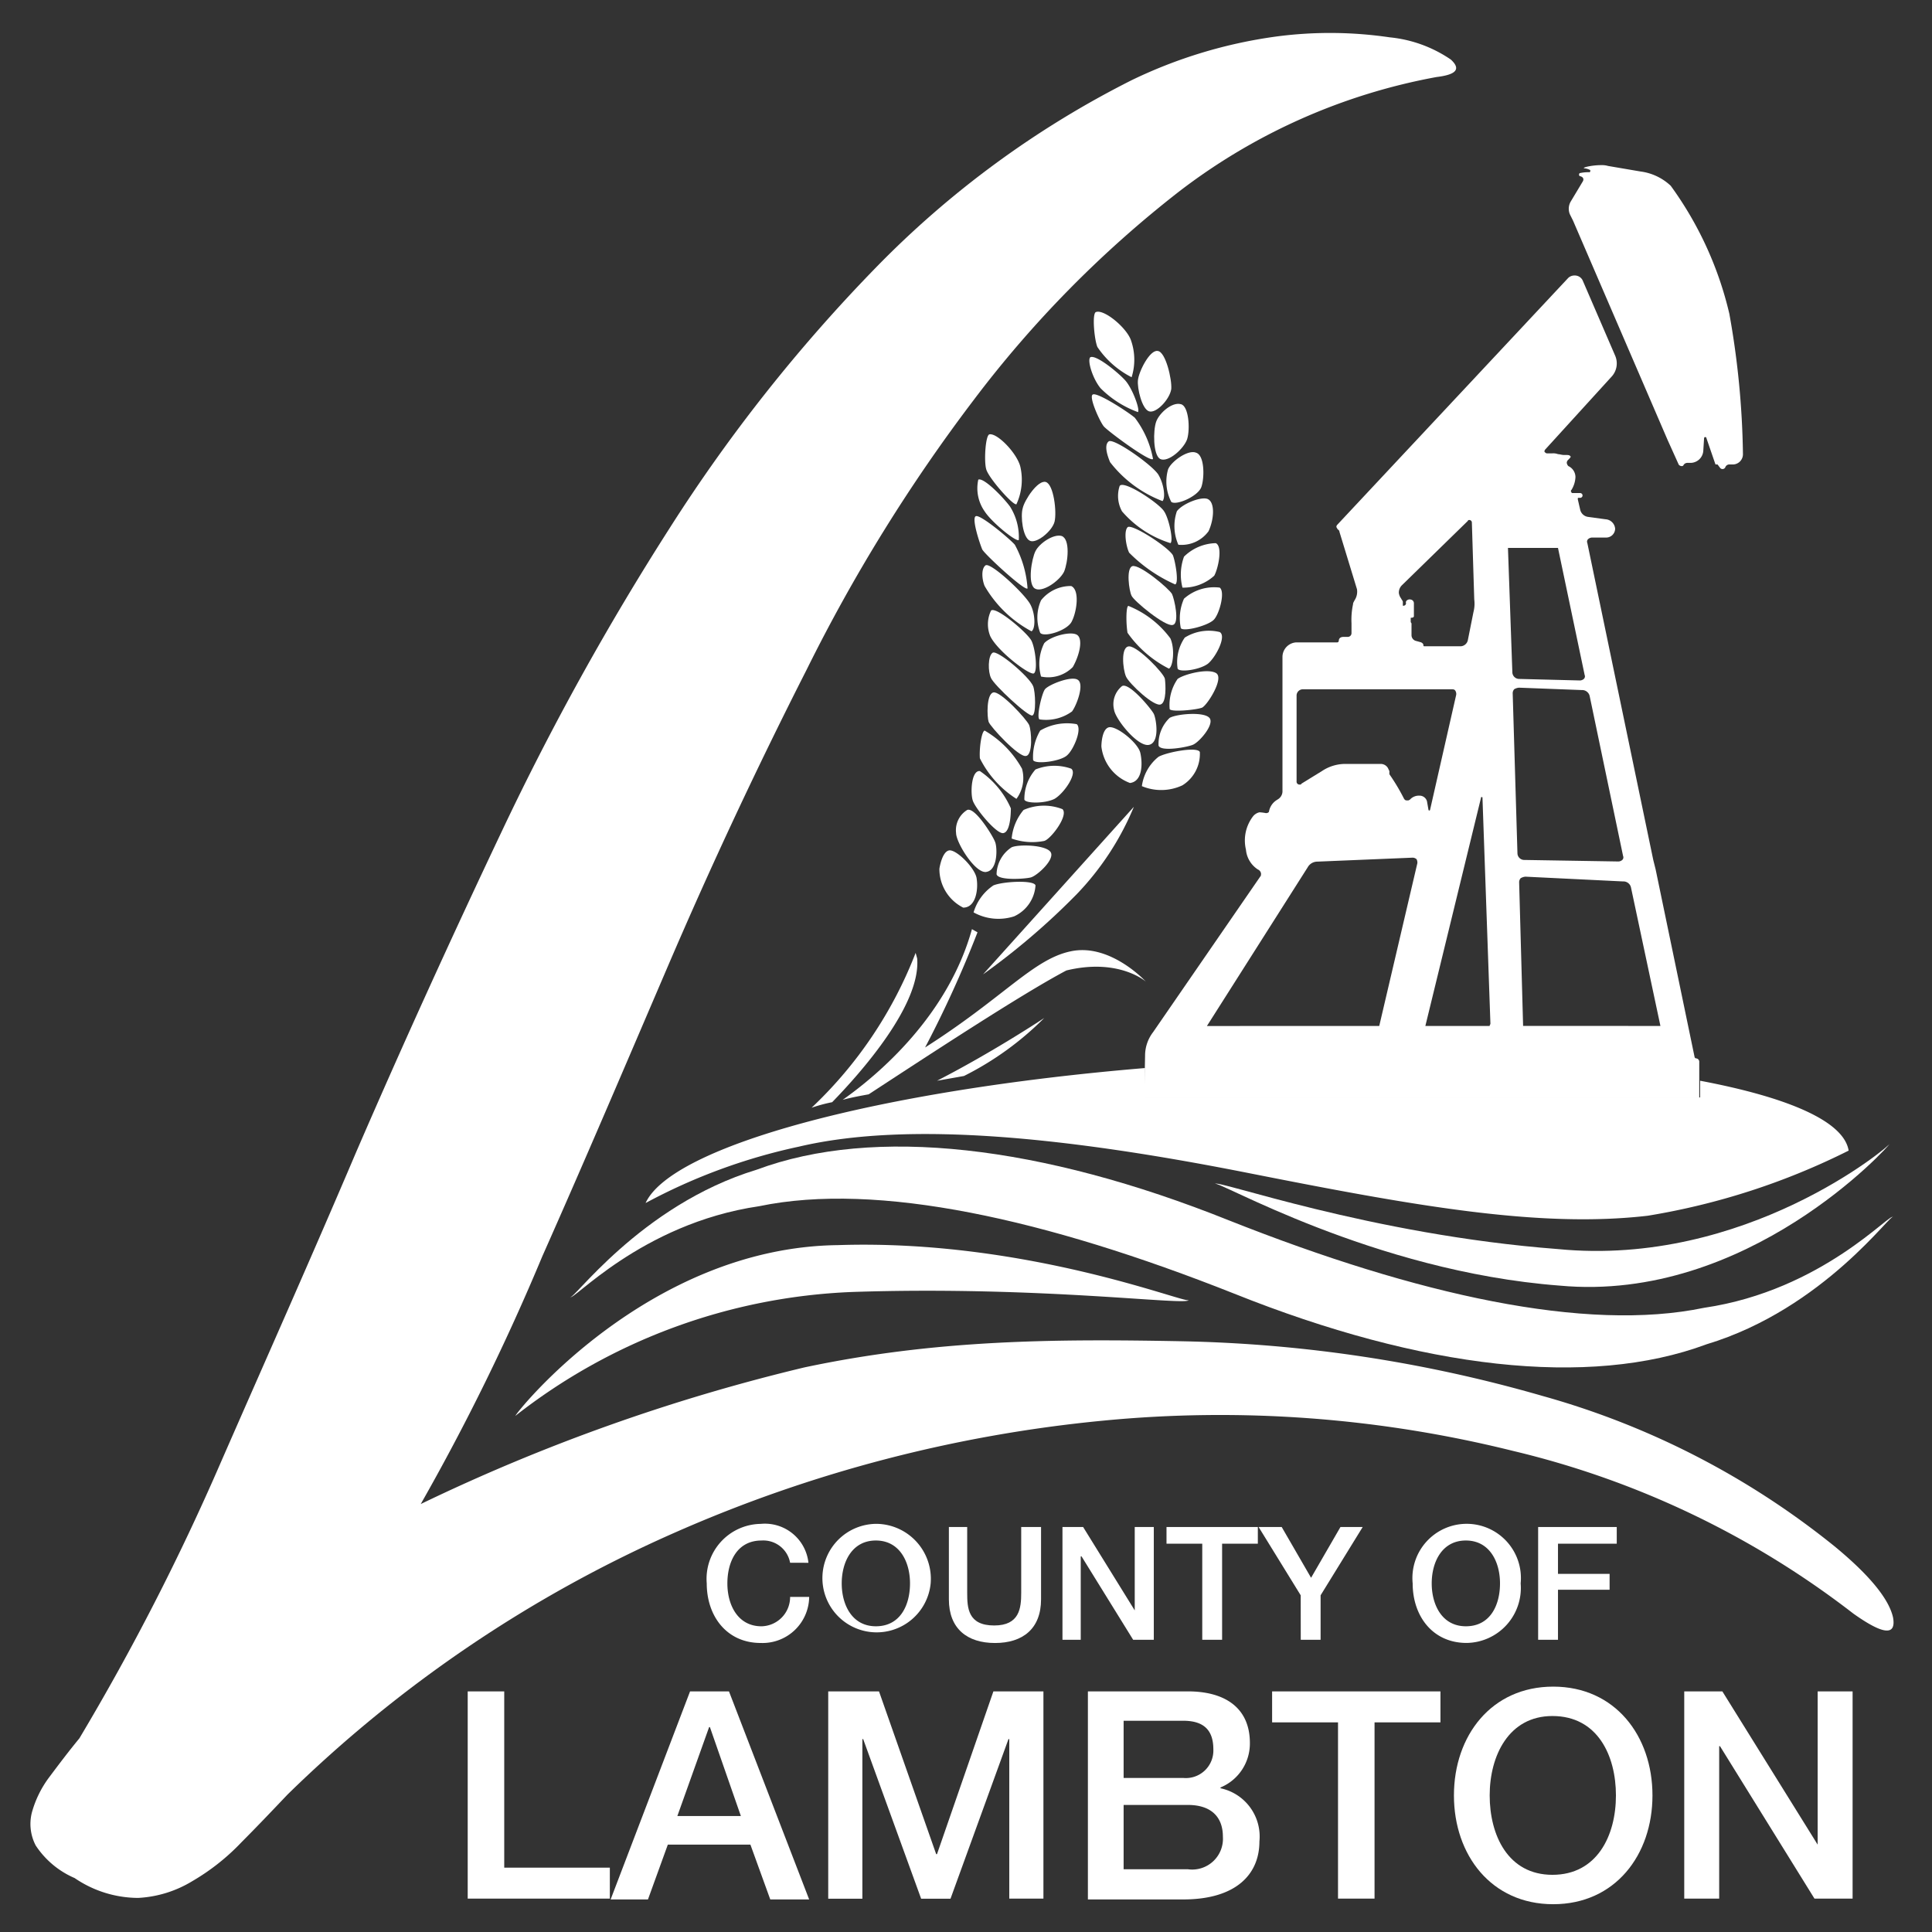 <svg xmlns="http://www.w3.org/2000/svg" xmlns:xlink="http://www.w3.org/1999/xlink" width="125.555" height="125.555" viewBox="0 0 125.555 125.555"><rect x="0" y="0" width="125.555" height="125.555" fill="#333333" stroke="none"/><defs><clipPath id="a"><rect width="125.555" height="125.555" fill="#fff"/></clipPath></defs><g clip-path="url(#a)"><g clip-path="url(#a)"><path d="M127.349,86.261c.258-.052.206-1.548.052-1.909-.258-.619-2.322-2.374-2.632-2.167s-.31,1.239-.1,1.651c.206.464,2.425,2.529,2.683,2.425" transform="translate(-60.262 -39.765)" fill="#fff"/></g><g clip-path="url(#a)"><path d="M130.944,98.582c.619-.361,1.5-1.651,1.084-1.961a3.28,3.28,0,0,0-2.322.052,2.9,2.9,0,0,0-.722,1.961c.1.258,1.342.258,1.961-.052" transform="translate(-62.413 -46.667)" fill="#fff"/></g><g clip-path="url(#a)"><path d="M130.078,93.44c.1.31,1.806.1,2.219-.31.413-.361.98-1.7.619-2.013a3.462,3.462,0,0,0-2.374.413,3.372,3.372,0,0,0-.464,1.909" transform="translate(-62.94 -44.054)" fill="#fff"/></g><g clip-path="url(#a)"><path d="M124.434,89.106c.1.31,1.961,2.322,2.425,2.219.464-.052.361-1.651.206-2.013s-1.858-2.219-2.322-2.116-.413,1.6-.31,1.909" transform="translate(-60.186 -42.197)" fill="#fff"/></g><g clip-path="url(#a)"><path d="M129.889,107.277A18.269,18.269,0,0,0,133.6,101.6l-9.8,10.889a46.174,46.174,0,0,0,6.089-5.212" transform="translate(-59.913 -49.169)" fill="#fff"/></g><g clip-path="url(#a)"><path d="M123.391,93.805a6.646,6.646,0,0,0,2.374,2.632,2.253,2.253,0,0,0,.361-1.961A6.544,6.544,0,0,0,123.7,92c-.206.052-.361,1.187-.31,1.806" transform="translate(-59.71 -44.522)" fill="#fff"/></g><g clip-path="url(#a)"><path d="M140.284,51.176c-.413-.361-2.477-1.7-2.735-1.5-.258.155.464,1.755.722,2.064s3.045,2.374,3.2,2.116a6.317,6.317,0,0,0-1.187-2.683" transform="translate(-66.54 -24.032)" fill="#fff"/></g><g clip-path="url(#a)"><path d="M129.512,103.744c.413-.1,1.6-1.651,1.187-2.064a3.3,3.3,0,0,0-2.529.052,3.356,3.356,0,0,0-.774,1.858,4,4,0,0,0,2.116.155" transform="translate(-61.651 -49.095)" fill="#fff"/></g><g clip-path="url(#a)"><path d="M124.612,76.866a2.047,2.047,0,0,0-.052,1.651c.464.98,2.58,2.58,2.838,2.425s.1-1.6-.155-2.116-2.322-2.271-2.632-1.961" transform="translate(-60.209 -37.182)" fill="#fff"/></g><g clip-path="url(#a)"><path d="M132.958,87.6c.31-.413.826-1.806.361-2.064-.413-.258-1.858.31-2.116.619-.206.258-.568,1.806-.361,1.961a2.877,2.877,0,0,0,2.116-.516" transform="translate(-63.291 -41.365)" fill="#fff"/></g><g clip-path="url(#a)"><path d="M123.912,71.18c-.31.258-.206.98-.052,1.342a7.716,7.716,0,0,0,3.045,2.941c.258-.155.258-1.084-.052-1.7-.31-.671-2.632-2.838-2.941-2.58" transform="translate(-59.87 -34.437)" fill="#fff"/></g><g clip-path="url(#a)"><path d="M139.464,55.568c-.31.258-.052.98.1,1.342a7.848,7.848,0,0,0,3.406,2.529c.206-.206.1-1.084-.258-1.7s-2.993-2.477-3.251-2.167" transform="translate(-67.423 -26.875)" fill="#fff"/></g><g clip-path="url(#a)"><path d="M125.488,108.346c.1.413,1.806.31,2.219.206s1.6-1.187,1.29-1.651-2.064-.516-2.529-.31a2.152,2.152,0,0,0-.981,1.755" transform="translate(-60.723 -51.529)" fill="#fff"/></g><g clip-path="url(#a)"><path d="M140.271,87.924c.1.619,1.548,2.425,2.271,2.271s.464-1.7.31-2.013-1.6-2.064-2.064-1.806a1.511,1.511,0,0,0-.516,1.548" transform="translate(-67.87 -41.789)" fill="#fff"/></g><g clip-path="url(#a)"><path d="M141.933,78.05a7.37,7.37,0,0,0,2.683,2.322c.258-.1.413-1.239.1-1.961a6.328,6.328,0,0,0-2.735-2.116c-.155.052-.155,1.135-.052,1.755" transform="translate(-68.654 -36.921)" fill="#fff"/></g><g clip-path="url(#a)"><path d="M139.164,91.587c-.464.155-.464,1.239-.464,1.239a2.873,2.873,0,0,0,1.858,2.374c.826-.1.826-1.29.671-1.961s-1.6-1.806-2.064-1.651" transform="translate(-67.124 -44.316)" fill="#fff"/></g><g clip-path="url(#a)"><path d="M145,75.109c.464-.1.1-1.7-.052-2.013-.206-.361-2.116-1.961-2.58-1.806-.413.155-.206,1.6-.052,1.909.1.31,2.219,2.064,2.683,1.909" transform="translate(-68.784 -34.496)" fill="#fff"/></g><g clip-path="url(#a)"><path d="M141.624,83.361c.206.464,1.858,2.013,2.271,1.806.361-.155.31-1.239.258-1.651-.052-.361-1.755-2.116-2.322-2.116s-.413,1.5-.206,1.961" transform="translate(-68.449 -39.394)" fill="#fff"/></g><g clip-path="url(#a)"><path d="M140.887,61.135a2.069,2.069,0,0,0,.155,1.651,6.841,6.841,0,0,0,3.148,2.064c.206-.155-.1-1.6-.413-2.064-.31-.516-2.632-2.064-2.89-1.651" transform="translate(-68.124 -29.553)" fill="#fff"/></g><g clip-path="url(#a)"><path d="M146.421,96.726a2.4,2.4,0,0,0,1.135-2.167c-.155-.361-2.116,0-2.683.31a2.94,2.94,0,0,0-1.084,1.909,3.248,3.248,0,0,0,2.632-.052" transform="translate(-69.582 -45.689)" fill="#fff"/></g><g clip-path="url(#a)"><path d="M141.873,66.372c-.258.258-.1,1.239.1,1.651a9.763,9.763,0,0,0,2.993,2.064c.258-.1,0-1.548-.155-1.909-.361-.568-2.683-2.064-2.941-1.806" transform="translate(-68.594 -32.107)" fill="#fff"/></g><g clip-path="url(#a)"><path d="M150.32,84.668c-.516-.361-2.116.052-2.529.361a2.968,2.968,0,0,0-.516,1.961c.1.206,1.755.052,2.116-.1.361-.206,1.393-1.858.929-2.219" transform="translate(-71.261 -40.907)" fill="#fff"/></g><g clip-path="url(#a)"><path d="M149.186,90.161c-.361-.413-2.116-.258-2.58,0a2.333,2.333,0,0,0-.722,1.806c.155.413,1.858.1,2.219-.052.413-.155,1.445-1.342,1.084-1.755" transform="translate(-70.592 -43.51)" fill="#fff"/></g><g clip-path="url(#a)"><path d="M150.987,79.5a2.959,2.959,0,0,0-2.271.361,2.815,2.815,0,0,0-.464,2.013c.1.258,1.393.1,1.961-.31.516-.413,1.238-1.806.774-2.064" transform="translate(-71.722 -38.425)" fill="#fff"/></g><g clip-path="url(#a)"><path d="M126.093,59.236a3.791,3.791,0,0,0,.258-2.425c-.206-.877-1.5-2.219-2.013-2.116-.258.052-.361,1.755-.206,2.271.155.568,1.755,2.374,1.961,2.271" transform="translate(-60.039 -26.467)" fill="#fff"/></g><g clip-path="url(#a)"><path d="M126.169,69.691a6.891,6.891,0,0,0-.826-2.838c-.361-.413-2.219-1.961-2.529-1.858s.258,1.806.413,2.167c.206.361,2.787,2.735,2.941,2.529" transform="translate(-59.392 -31.452)" fill="#fff"/></g><g clip-path="url(#a)"><path d="M125.748,64.31a3.728,3.728,0,0,0-.568-2.167c-.413-.568-1.7-1.909-2.064-1.755a2.608,2.608,0,0,0,.413,2.064c.464.722,2.064,2.013,2.219,1.858" transform="translate(-59.539 -29.219)" fill="#fff"/></g><g clip-path="url(#a)"><path d="M130.111,68.458c-.258.516-.516,2.116-.052,2.425s1.6-.464,1.909-1.084c.258-.619.413-2.116-.155-2.322-.516-.155-1.445.464-1.7.98" transform="translate(-62.818 -32.644)" fill="#fff"/></g><g clip-path="url(#a)"><path d="M129.21,64.507c.413.206,1.445-.619,1.6-1.239s-.052-2.425-.568-2.58-1.393,1.187-1.5,1.7c-.155.516,0,1.909.464,2.116" transform="translate(-62.278 -29.364)" fill="#fff"/></g><g clip-path="url(#a)"><path d="M122.361,106.011c.774-.1.722-1.651.568-1.961-.1-.31-1.29-2.271-1.806-2.064a1.544,1.544,0,0,0-.722,1.5c0,.619,1.239,2.632,1.961,2.529" transform="translate(-58.268 -49.349)" fill="#fff"/></g><g clip-path="url(#a)"><path d="M103.542,129.7c1.806-1.858,5.78-6.3,5.522-9.34l-.1-.361a27.456,27.456,0,0,1-6.76,10.063,10.187,10.187,0,0,1,1.342-.361" transform="translate(-49.46 -58.074)" fill="#fff"/></g><g clip-path="url(#a)"><path d="M124.442,101.124c.413-.1.464-1.187.464-1.6a5.675,5.675,0,0,0-2.013-2.425c-.568-.052-.619,1.445-.464,1.909.155.516,1.6,2.271,2.013,2.116" transform="translate(-59.213 -46.99)" fill="#fff"/></g><g clip-path="url(#a)"><path d="M119.848,110.81c.826,0,.98-1.187.877-1.858-.052-.671-1.342-1.961-1.806-1.858s-.619,1.187-.619,1.187a2.807,2.807,0,0,0,1.548,2.529" transform="translate(-57.251 -51.826)" fill="#fff"/></g><g clip-path="url(#a)"><path d="M130.873,74.706a2.746,2.746,0,0,0-.052,2.116c.258.31,1.806-.155,2.064-.774.31-.619.516-2.013-.052-2.271a2.467,2.467,0,0,0-1.961.929" transform="translate(-63.219 -35.693)" fill="#fff"/></g><g clip-path="url(#a)"><path d="M122.6,113.035a3.332,3.332,0,0,0,2.632.258,2.385,2.385,0,0,0,1.393-2.013c-.1-.361-2.116-.258-2.735,0a3.215,3.215,0,0,0-1.29,1.755" transform="translate(-59.33 -53.741)" fill="#fff"/></g><g clip-path="url(#a)"><path d="M148.9,69.257a3.41,3.41,0,0,0-.1,2.013,2.968,2.968,0,0,0,2.064-.774c.258-.464.568-1.909.1-2.116a3.048,3.048,0,0,0-2.064.877" transform="translate(-71.955 -33.082)" fill="#fff"/></g><g clip-path="url(#a)"><path d="M148.838,74.662a3.144,3.144,0,0,0-.206,1.909c.155.258,1.806-.155,2.167-.568s.722-1.806.361-2.064a2.941,2.941,0,0,0-2.322.722" transform="translate(-71.895 -35.752)" fill="#fff"/></g><g clip-path="url(#a)"><path d="M148.042,63.61a3.009,3.009,0,0,0,.1,2.167,2.169,2.169,0,0,0,1.961-.877c.361-.774.413-1.806,0-2.064-.361-.258-1.7.258-2.064.774" transform="translate(-71.564 -30.376)" fill="#fff"/></g><g clip-path="url(#a)"><path d="M124.967,128.2s-3.251,2.167-6.967,4.077c.568-.1,1.187-.206,1.755-.31a20.033,20.033,0,0,0,5.212-3.767" transform="translate(-57.106 -62.043)" fill="#fff"/></g><g clip-path="url(#a)"><path d="M106.1,128.1c.568-.155,1.135-.258,1.7-.361,3.716-2.425,9.908-6.5,12.85-8.05,3.406-.826,5.16.722,5.16.722s-2.322-2.529-4.9-1.961c-2.425.516-4.335,2.993-9.444,6.244a72.368,72.368,0,0,0,3.406-7.483l-.361-.206c-1.548,5.573-5.986,9.392-8.412,11.1" transform="translate(-51.347 -56.622)" fill="#fff"/></g><g clip-path="url(#a)"><path d="M140.341,48.538c.155-.155-.361-1.548-.826-2.064s-1.909-1.7-2.271-1.5c-.206.206.155,1.393.671,2.013a6.634,6.634,0,0,0,2.425,1.548" transform="translate(-66.391 -21.755)" fill="#fff"/></g><g clip-path="url(#a)"><path d="M140.2,43.509a3.8,3.8,0,0,0-.052-2.425c-.31-.826-1.755-2.013-2.271-1.806-.258.1-.1,1.806.1,2.271a5.911,5.911,0,0,0,2.219,1.961" transform="translate(-66.659 -18.997)" fill="#fff"/></g><g clip-path="url(#a)"><path d="M131.2,80.408a3.007,3.007,0,0,0-.206,2.167,2.24,2.24,0,0,0,2.064-.619c.413-.722.671-1.755.31-2.064s-1.755.052-2.167.516" transform="translate(-63.339 -38.608)" fill="#fff"/></g><g clip-path="url(#a)"><path d="M147,58.052a2.884,2.884,0,0,0,.206,2.116c.31.258,1.755-.361,1.961-.98s.206-2.064-.361-2.219c-.516-.206-1.6.568-1.806,1.084" transform="translate(-71.089 -27.553)" fill="#fff"/></g><g clip-path="url(#a)"><path d="M145.476,52.015c-.206.568-.206,2.167.258,2.425.516.258,1.548-.671,1.755-1.29.206-.671.1-2.167-.413-2.271-.568-.155-1.393.568-1.6,1.135" transform="translate(-70.339 -24.613)" fill="#fff"/></g><g clip-path="url(#a)"><path d="M144.017,48.117c.464.155,1.342-.774,1.445-1.445.052-.619-.361-2.425-.877-2.477-.516-.1-1.239,1.342-1.29,1.909-.052.516.258,1.858.722,2.013" transform="translate(-69.345 -21.386)" fill="#fff"/></g><g clip-path="url(#a)"><path d="M71.8,154.15c.052.464,4.541-4.748,12.282-5.883,7.689-1.6,18.629.826,30.86,5.677,12.23,4.9,23.067,6.141,30.7,3.3,7.689-2.322,12.127-8.721,12.127-8.257-.052-.464-4.541,4.748-12.282,5.883-7.689,1.6-18.629-.826-30.86-5.677-12.23-4.9-23.067-6.141-30.7-3.3-7.638,2.322-12.076,8.721-12.127,8.257" transform="translate(-34.748 -69.879)" fill="#fff"/></g><g clip-path="url(#a)"><path d="M64.9,167.869a37.889,37.889,0,0,1,21.88-8.05c12.385-.413,21.932.929,21.88.516.052.361-10.424-3.974-22.809-3.561-12.385.155-20.952,10.94-20.952,11.1" transform="translate(-31.408 -75.857)" fill="#fff"/></g><g clip-path="url(#a)"><path d="M153,146.632c0-.361,10.218,5.677,22.4,6.605,12.23,1.135,21.468-9.134,21.468-9.237,0,.155-9.392,8.05-21.571,6.863-12.23-.929-22.345-4.593-22.293-4.232" transform="translate(-74.044 -69.689)" fill="#fff"/></g><g clip-path="url(#a)"><path d="M29.209,99.754a123.257,123.257,0,0,1,24.925-8.876c8.515-1.806,16.2-1.858,24.512-1.7a90.823,90.823,0,0,1,23.48,3.561,52.734,52.734,0,0,1,18.939,9.753c2.322,1.909,3.561,3.458,3.819,4.644.206,1.187-.619,1.135-2.58-.258A58.062,58.062,0,0,0,100.166,96.3a78.773,78.773,0,0,0-26.628-1.961,90.281,90.281,0,0,0-27.712,7.225A84.813,84.813,0,0,0,20.54,118.641c-.98,1.032-1.961,2.064-2.993,3.1a14.349,14.349,0,0,1-3.2,2.529,7.517,7.517,0,0,1-3.509,1.084,7.361,7.361,0,0,1-4.128-1.29,5.739,5.739,0,0,1-2.529-2.116,3.018,3.018,0,0,1-.258-2.116,6.86,6.86,0,0,1,1.135-2.322c.619-.826,1.239-1.651,1.961-2.529A156.145,156.145,0,0,0,16.2,97.07c2.89-6.605,5.883-13.314,8.824-20.229,2.993-6.915,6.141-13.83,9.444-20.8A177.02,177.02,0,0,1,45.413,36.28,104.991,104.991,0,0,1,58.727,19.457,62.3,62.3,0,0,1,75.4,7.226a31.212,31.212,0,0,1,9.392-2.838,26.611,26.611,0,0,1,7.379.052,8.512,8.512,0,0,1,3.974,1.445c.671.619.361.98-.929,1.135a38.986,38.986,0,0,0-16.72,7.431A72.494,72.494,0,0,0,65.126,28.023,108.807,108.807,0,0,0,54.289,45.517c-3.251,6.4-6.244,12.8-9.031,19.3s-5.47,12.8-8.154,18.836a146.8,146.8,0,0,1-7.9,16.1" transform="translate(-1.859 -2.014)" fill="#fff"/></g><g clip-path="url(#a)"><path d="M94.419,194.429a1.77,1.77,0,0,0-1.858-1.445c-1.6,0-2.219,1.393-2.219,2.787s.671,2.787,2.219,2.787a1.9,1.9,0,0,0,1.858-1.909h1.239a3.031,3.031,0,0,1-3.148,2.993c-2.219,0-3.509-1.755-3.509-3.87a3.573,3.573,0,0,1,3.509-3.87,2.846,2.846,0,0,1,3.1,2.529Z" transform="translate(-43.072 -92.87)" fill="#fff"/></g><g clip-path="url(#a)"><path d="M110.618,195.77a3.526,3.526,0,1,1-3.509-3.87,3.573,3.573,0,0,1,3.509,3.87m-5.78,0c0,1.393.671,2.787,2.219,2.787,1.6,0,2.219-1.393,2.219-2.787s-.671-2.787-2.219-2.787-2.219,1.393-2.219,2.787" transform="translate(-50.137 -92.87)" fill="#fff"/></g><g clip-path="url(#a)"><path d="M119.3,192.3h1.29v4.283c0,.98.052,2.116,1.755,2.116,1.651,0,1.755-1.135,1.755-2.116V192.3h1.29V197c0,1.909-1.187,2.838-2.993,2.838S119.4,198.905,119.4,197v-4.7Z" transform="translate(-57.735 -93.064)" fill="#fff"/></g><g clip-path="url(#a)"><path d="M133.8,192.3h1.342l3.354,5.419h0V192.3h1.239v7.328h-1.342l-3.354-5.419h-.052v5.419H133.8Z" transform="translate(-64.753 -93.064)" fill="#fff"/></g><g clip-path="url(#a)"><path d="M146.9,192.3h5.935v1.084h-2.322v6.244h-1.29v-6.244H146.9Z" transform="translate(-71.092 -93.064)" fill="#fff"/></g><g clip-path="url(#a)"><path d="M161.235,196.738,158.5,192.3H160l1.909,3.3,1.909-3.3h1.445l-2.735,4.438v2.89h-1.29Z" transform="translate(-76.706 -93.064)" fill="#fff"/></g><g clip-path="url(#a)"><path d="M184.918,195.77a3.573,3.573,0,0,1-3.509,3.87c-2.219,0-3.509-1.755-3.509-3.87a3.526,3.526,0,1,1,7.018,0m-5.78,0c0,1.393.671,2.787,2.219,2.787,1.6,0,2.219-1.393,2.219-2.787s-.671-2.787-2.219-2.787-2.219,1.393-2.219,2.787" transform="translate(-86.095 -92.87)" fill="#fff"/></g><g clip-path="url(#a)"><path d="M193.7,192.3h5.109v1.084H194.99v1.961h3.354v1.032H194.99v3.251H193.7Z" transform="translate(-93.741 -93.064)" fill="#fff"/></g><g clip-path="url(#a)"><path d="M58.9,213h2.374v11.456h6.863v2.013H58.9Z" transform="translate(-28.505 -103.082)" fill="#fff"/></g><g clip-path="url(#a)"><path d="M82.061,213h2.529L89.8,226.52H87.273l-1.29-3.561H80.616l-1.29,3.561H76.9Zm-.826,8.1h4.128l-2.013-5.78H83.3Z" transform="translate(-37.216 -103.082)" fill="#fff"/></g><g clip-path="url(#a)"><path d="M104.3,213h3.3l3.716,10.579h.052L115.034,213h3.251v13.469h-2.219V216.1h-.052l-3.767,10.373h-1.909L106.571,216.1h-.052v10.373H104.3Z" transform="translate(-50.476 -103.082)" fill="#fff"/></g><g clip-path="url(#a)"><path d="M136.9,213h6.554c2.425,0,4.025,1.084,4.025,3.354a3.088,3.088,0,0,1-1.909,2.89v.052a3.206,3.206,0,0,1,2.529,3.458c0,2.116-1.5,3.767-4.954,3.767h-6.193V213Zm2.374,5.625h3.87a1.789,1.789,0,0,0,1.961-1.858c0-1.342-.722-1.858-1.961-1.858h-3.87Zm0,5.935h4.18a2,2,0,0,0,2.271-2.116c0-1.342-.826-2.064-2.271-2.064h-4.18Z" transform="translate(-66.253 -103.082)" fill="#fff"/></g><g clip-path="url(#a)"><path d="M160.2,213h10.94v2.013h-4.283v11.456h-2.374V215.013H160.2Z" transform="translate(-77.529 -103.082)" fill="#fff"/></g><g clip-path="url(#a)"><path d="M196,219.47c0,3.87-2.425,7.07-6.451,7.07s-6.451-3.2-6.451-7.07,2.425-7.07,6.451-7.07S196,215.6,196,219.47m-10.579,0c0,2.58,1.187,5.16,4.077,5.16s4.128-2.529,4.128-5.16c0-2.58-1.187-5.16-4.128-5.16-2.838,0-4.077,2.58-4.077,5.16" transform="translate(-88.611 -102.791)" fill="#fff"/></g><g clip-path="url(#a)"><path d="M212.1,213h2.477l6.193,9.96h0V213h2.271v13.469h-2.477l-6.141-9.908h-.052v9.908H212.1Z" transform="translate(-102.646 -103.082)" fill="#fff"/></g><g clip-path="url(#a)"><path d="M208.005,30.5a23.059,23.059,0,0,0-3.819-8.36,3.517,3.517,0,0,0-1.961-.929l-2.116-.361a1.429,1.429,0,0,0-.464-.052c-.568,0-1.239.155-1.084.206a.957.957,0,0,1,.361.1c.052,0,.052.1,0,.155a2.512,2.512,0,0,0-.619.052c-.1,0-.1.206,0,.206.206.052.258.206.155.361l-.774,1.29a.934.934,0,0,0-.052.826l.206.413,6.141,14.243.722,1.6c.052.1.258.155.31.052a.284.284,0,0,1,.258-.155h.206a.838.838,0,0,0,.826-.774l.052-.826a.077.077,0,1,1,.155,0l.568,1.651c0,.052.052.052.1.052h.052l.155.206a.2.2,0,0,0,.361-.052.284.284,0,0,1,.258-.155h.155a.665.665,0,0,0,.722-.671,55.275,55.275,0,0,0-.877-9.082" transform="translate(-95.61 -10.066)" fill="#fff"/></g><g clip-path="url(#a)"><path d="M144.1,88.111l.052-2.735a2.5,2.5,0,0,1,.516-1.5l6.967-10.115c.052-.052.052-.1.052-.206a.343.343,0,0,0-.206-.258,1.715,1.715,0,0,1-.774-1.29,2.58,2.58,0,0,1,.464-2.167.752.752,0,0,1,.413-.258,2.779,2.779,0,0,1,.413.052h.052c.052,0,.155-.052.155-.1a1.114,1.114,0,0,1,.464-.722l.155-.1a.616.616,0,0,0,.258-.464V59.47a.949.949,0,0,1,.877-.929h2.683a.111.111,0,0,0,.1-.1c0-.155.1-.258.31-.258h.258a.244.244,0,0,0,.258-.258V57.3a4.823,4.823,0,0,1,.1-1.239c0-.1.052-.155.1-.258a1.011,1.011,0,0,0,.155-.722l-1.135-3.716c0-.052-.052-.155-.1-.155-.052-.052-.052-.1-.1-.155a.19.19,0,0,1,.052-.155l15.017-16.049a.586.586,0,0,1,.413-.155.568.568,0,0,1,.516.31l2.116,4.9a1.268,1.268,0,0,1-.258,1.393L170.161,46a.19.19,0,0,0-.052.155c.052.052.1.1.155.1h.361a.878.878,0,0,1,.361.052c.1,0,.258.052.361.052h.052c.206,0,.31,0,.361.052l.052.052c0,.052-.052.1-.155.206a.268.268,0,0,0-.1.206.391.391,0,0,0,.1.206.793.793,0,0,1,.464.722,1.734,1.734,0,0,1-.258.826.1.1,0,0,0,0,.155c0,.052.052.052.1.052h.464a.155.155,0,0,1,0,.31h-.1c-.052,0-.052,0-.052.052v.052l.155.671a.606.606,0,0,0,.516.464l1.135.155a.664.664,0,0,1,.619.619.586.586,0,0,1-.619.568h-.877a.394.394,0,0,0-.258.1.227.227,0,0,0-.052.258l4.283,20.59.155.619,2.529,12.179a.111.111,0,0,0,.1.1.222.222,0,0,1,.206.206v2.374H144.1Zm33.543-4.644-1.909-8.979a.5.5,0,0,0-.516-.413l-6.347-.31h0a.733.733,0,0,0-.31.1.394.394,0,0,0-.1.258l.258,9.34Zm-11.1,0c0-.052.052-.1.052-.155l-.516-14.656a.052.052,0,1,0-.1,0l-3.612,14.811Zm-7.173,0,2.477-10.579a.465.465,0,0,0-.052-.258.394.394,0,0,0-.258-.1h0l-6.193.258a.716.716,0,0,0-.619.361l-6.554,10.321Zm9.082-21.984a.734.734,0,0,0-.31.1.394.394,0,0,0-.1.258l.31,10.424a.444.444,0,0,0,.413.413l6.141.1a.394.394,0,0,0,.258-.1.227.227,0,0,0,.052-.258L173.05,62.051a.5.5,0,0,0-.516-.413ZM162.007,68.5a.5.5,0,0,1,.464.361l.1.568a.052.052,0,0,0,.1,0l1.7-7.483a.387.387,0,0,0-.052-.258c-.052-.1-.155-.1-.258-.1h-9.65a.407.407,0,0,0-.413.413v5.573a.189.189,0,0,0,.206.206c.052,0,.1,0,.1-.052l1.342-.826a2.731,2.731,0,0,1,1.548-.464h2.271a.542.542,0,0,1,.464.258l.1.206v.206a13.143,13.143,0,0,1,.929,1.548c.052.1.1.155.206.155h.1l.1-.052a.773.773,0,0,1,.619-.258m6.038-8a.444.444,0,0,0,.413.413l3.974.1a.394.394,0,0,0,.258-.1.227.227,0,0,0,.052-.258L170.986,52.4h-3.251Zm-6.657-4.748a.244.244,0,0,1,.258.258v.826c0,.052-.052.1-.155.1-.052,0-.052,0-.052.052V57.2a.18.18,0,0,0,.052.1v.774a.388.388,0,0,0,.258.361l.361.1c.1.052.155.1.155.206a.051.051,0,0,0,.052.052h2.322a.5.5,0,0,0,.516-.413l.361-1.806a2.164,2.164,0,0,0,.052-.826l-.155-5.006a.165.165,0,0,0-.155-.155c-.052,0-.1,0-.1.052l-4.283,4.18a.663.663,0,0,0-.206.516.77.77,0,0,0,.155.361c0,.052.052.052.052.1a.19.19,0,0,1,.052.155v.206h.052a.165.165,0,0,0,.155-.155h0c-.052-.155.1-.258.258-.258" transform="translate(-69.737 -16.793)" fill="#fff"/></g><g clip-path="url(#a)"><path d="M149.831,135.326v1.084H113.759V134.5C96.42,135.945,83,139.557,81.3,143.273a37.5,37.5,0,0,1,9.96-3.664c7.225-1.7,17.6-.568,28.9,1.651,10.94,2.167,19.145,3.664,26.267,2.838a45.516,45.516,0,0,0,13.056-4.232c-.31-1.909-3.922-3.458-9.65-4.541" transform="translate(-39.345 -65.091)" fill="#fff"/></g></g></svg>